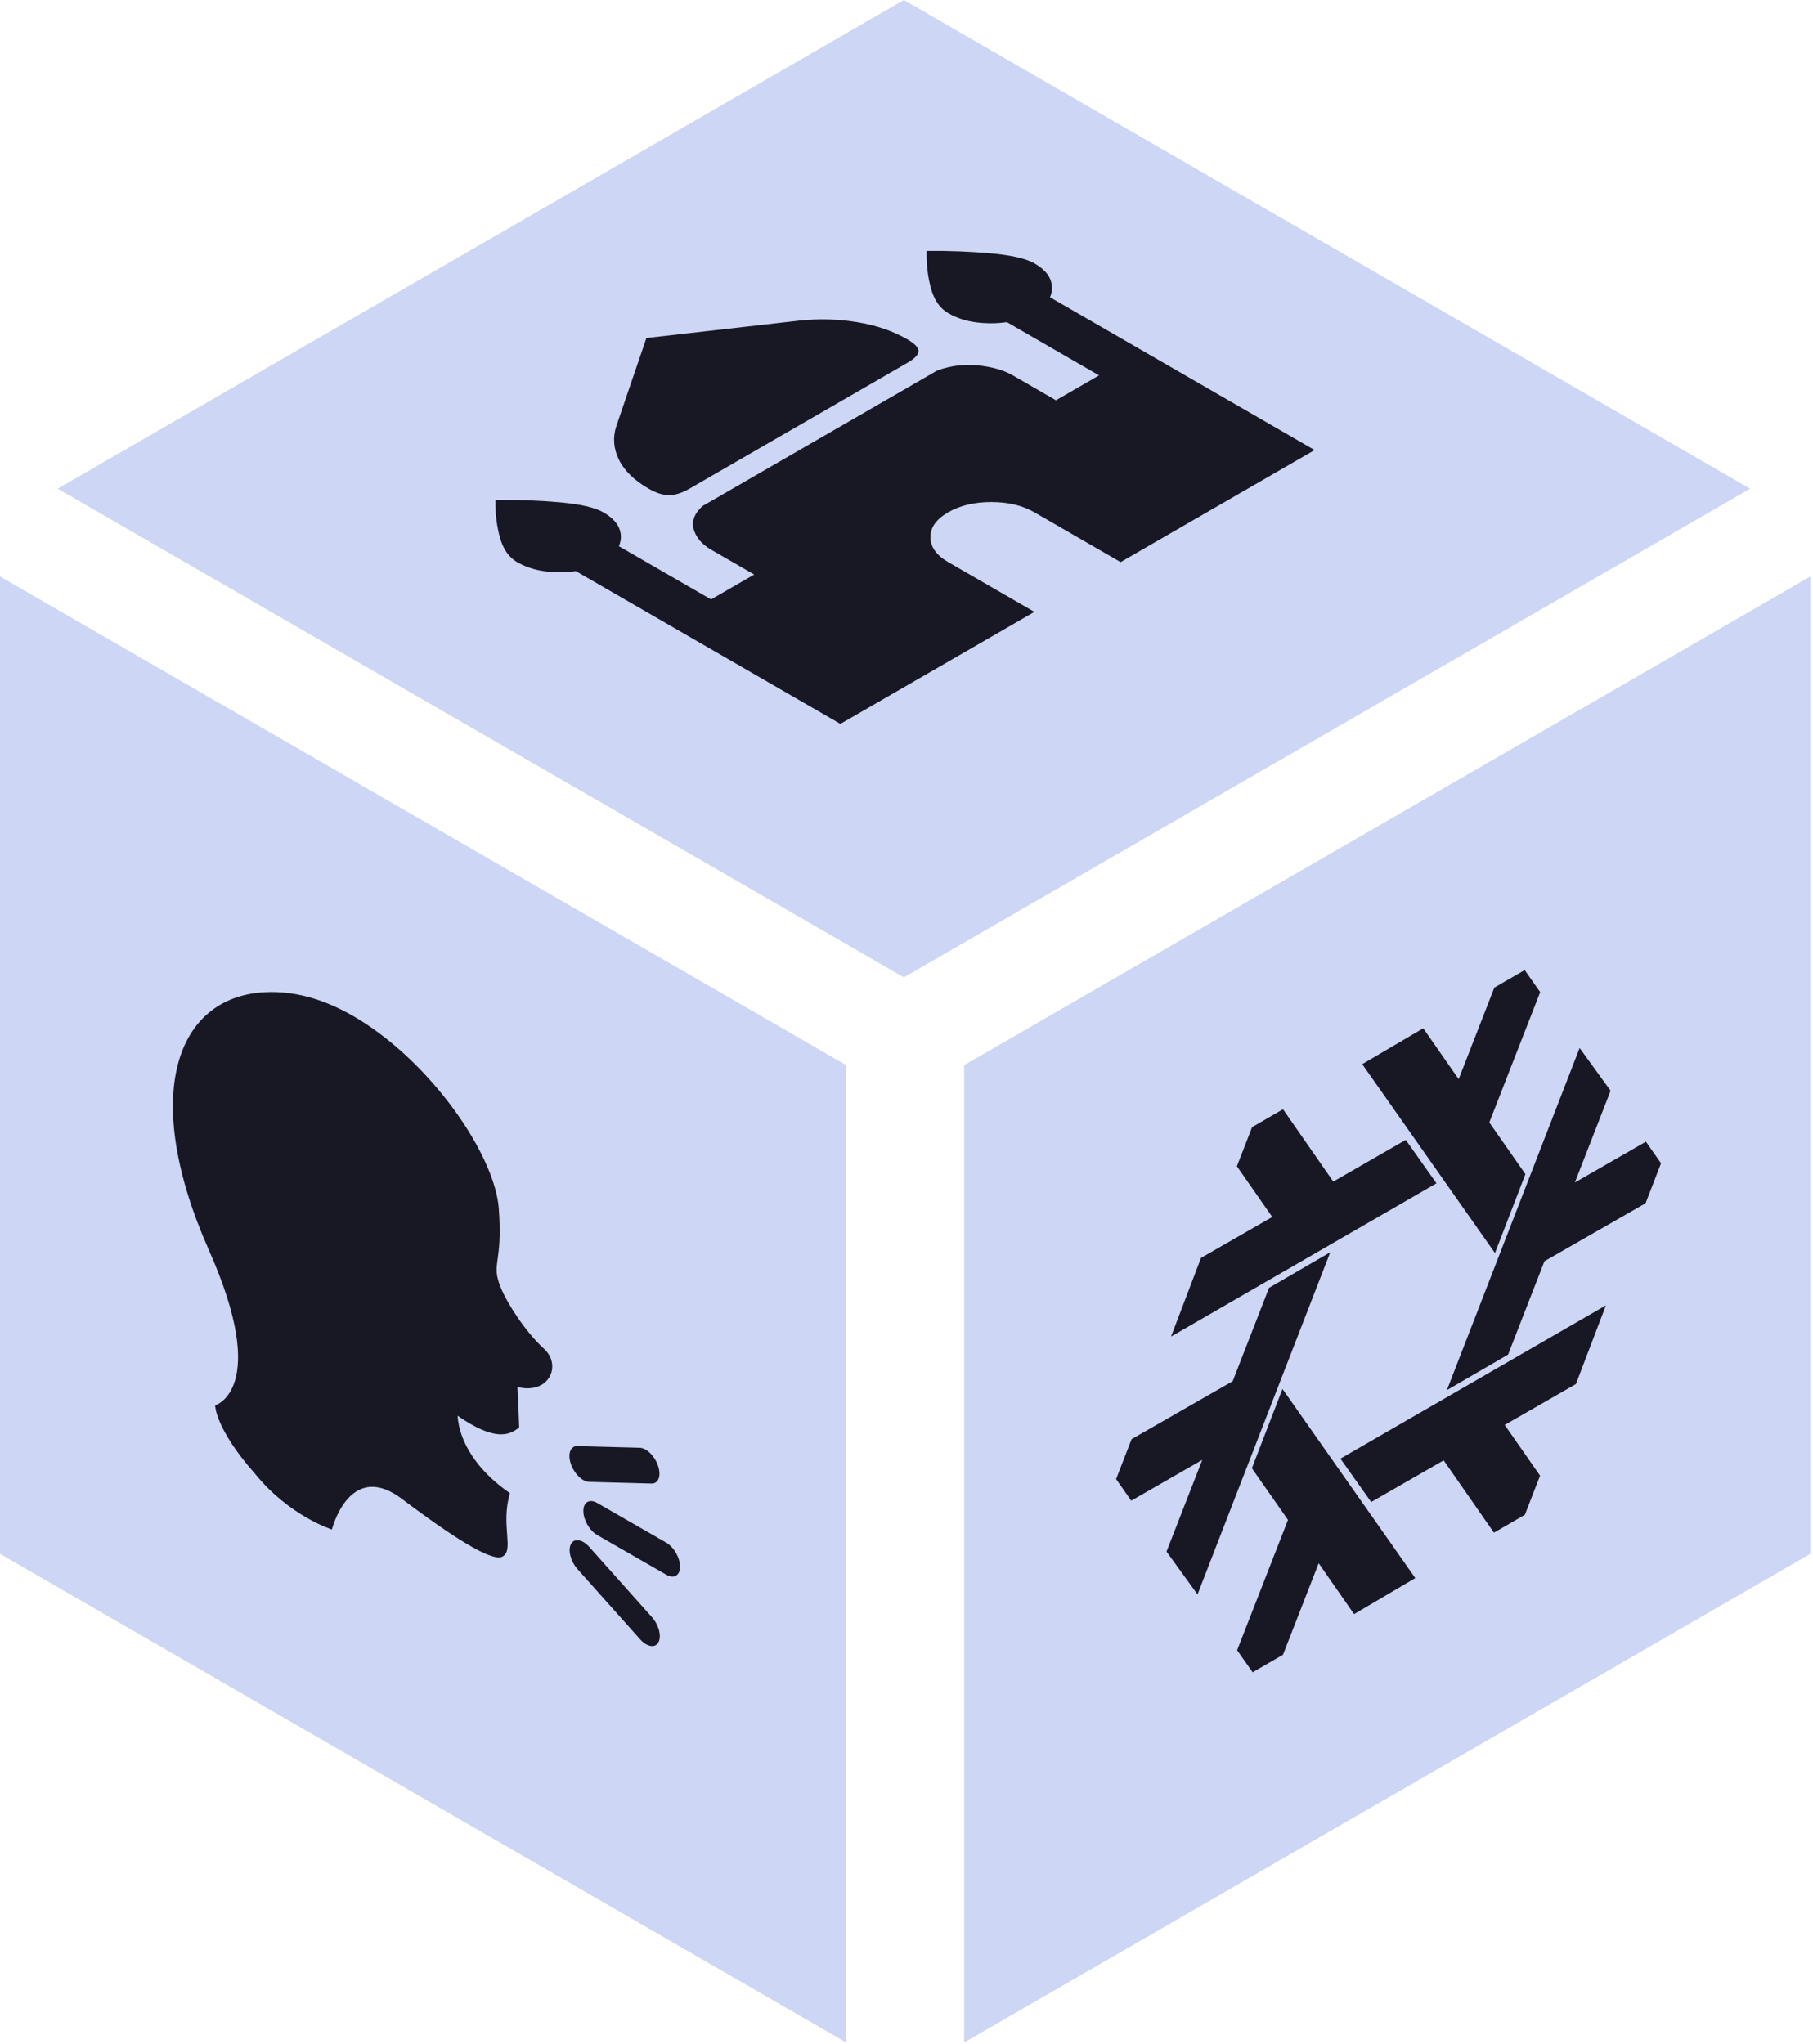 <svg width="346" height="390" viewBox="0 0 346 390" fill="none" xmlns="http://www.w3.org/2000/svg">
<rect width="186.484" height="186.484" transform="matrix(0.866 0.5 0 1 0 110)" fill="#CDD6F4"/>
<path d="M129.783 298.918C129.791 300.612 128.615 301.306 127.152 300.464L113.969 292.893C112.514 292.059 111.335 290.009 111.332 288.323C111.325 286.622 112.503 285.936 113.956 286.769L127.138 294.34C128.596 295.182 129.78 297.226 129.783 298.918ZM125.599 279.723C126.226 281.611 125.665 283.109 124.346 283.075L112.437 282.756C111.124 282.719 109.553 281.161 108.931 279.276C108.3 277.39 108.865 275.894 110.18 275.923L122.087 276.244C123.405 276.284 124.974 277.837 125.599 279.723ZM125.67 313.349C126.287 312.174 125.723 310.029 124.404 308.553L112.469 295.175C111.148 293.694 109.582 293.447 108.962 294.618C108.345 295.793 108.912 297.939 110.233 299.417L122.166 312.796C123.482 314.271 125.056 314.522 125.67 313.349Z" fill="#181825"/>
<path d="M103.865 257.41C100.121 253.967 96.765 248.582 95.597 245.758C93.593 240.909 96.011 241.348 95.193 230.581C94.442 220.723 83.25 204.126 69.645 195.241C63.46 191.202 57.027 188.952 50.436 189.325C33.509 190.285 26.802 209.096 39.874 238.551C51.659 265.102 41.052 268.156 41.052 268.156C41.052 268.156 41.052 272.623 48.752 281.301C55.236 289.277 63.34 291.84 63.34 291.84C63.34 291.84 66.572 278.96 76.159 285.607C83.029 290.748 93.461 298.333 95.9 297.005C98.181 295.763 95.502 291.01 97.321 284.914C91.086 280.605 87.658 275.181 87.329 270.134C94.249 274.909 97.105 274.011 99.082 272.35C99.027 270.667 98.885 267.082 98.748 264.655C104.869 266.136 107.216 260.491 103.865 257.41Z" fill="#181825"/>
<rect width="186.484" height="186.484" transform="matrix(0.866 -0.5 0 1 184 203.242)" fill="#CDD6F4"/>
<path d="M244.859 211.651L238.948 215.073L236.053 222.529L242.8 232.209L229.207 240.017L223.487 255.028L274.143 225.781L268.28 217.498L254.448 225.454L244.854 211.653L244.859 211.651ZM271.617 196.202L259.973 203.049L285.306 239.096L291.117 224.032L284.227 214.175L293.934 189.307L290.974 185.101L285.185 188.444L278.381 205.907L271.617 196.202ZM301.461 199.962L276.128 265.25L287.811 258.465L294.748 240.65L314.045 229.589L317 221.963L314.114 217.84L300.551 225.631L307.371 208.123L301.461 199.962ZM253.872 238.941L242.189 245.726L235.252 263.542L215.955 274.602L213 282.223L215.886 286.346L229.449 278.555L222.624 296.056L228.539 304.224L253.872 238.941ZM244.763 265.035L244.737 265.1L244.729 265.085L238.913 280.152L245.803 290.009L236.097 314.877L239.061 319.08L244.85 315.738L244.867 315.698L251.662 298.275L258.413 307.987L270.061 301.132L270.044 301.112L270.087 301.087L244.763 265.035ZM255.813 278.32L261.681 286.601L275.513 278.645L285.111 292.443L291.017 289.023L293.912 281.568L287.165 271.888L300.759 264.08L306.479 249.069L255.813 278.32Z" fill="#181825"/>
<rect width="186.484" height="186.484" transform="matrix(0.866 0.5 -0.866 0.5 172.5 0)" fill="#CDD6F4"/>
<path d="M131.591 93.237C130.151 94.069 128.848 94.484 127.683 94.482C126.517 94.48 125.215 94.066 123.775 93.237C121.032 91.654 119.147 89.814 118.119 87.716C117.09 85.618 116.919 83.5 117.604 81.362L123.363 64.5L152.57 61.175C156.272 60.779 159.94 60.878 163.574 61.472C167.208 62.066 170.396 63.154 173.138 64.737C174.578 65.569 175.298 66.322 175.298 66.996C175.298 67.671 174.578 68.422 173.138 69.25L131.591 93.237ZM160.386 138.125L109.891 108.972C107.903 109.249 105.933 109.259 103.98 109.003C102.027 108.746 100.261 108.162 98.682 107.25C97.102 106.338 96.005 104.755 95.391 102.5C94.776 100.245 94.502 97.87 94.568 95.375C98.887 95.335 103.001 95.494 106.909 95.85C110.817 96.206 113.559 96.84 115.136 97.75C116.713 98.66 117.725 99.68 118.172 100.809C118.619 101.938 118.6 103.075 118.114 104.219L135.704 114.375L143.932 109.625L135.704 104.875C133.99 103.885 132.893 102.619 132.413 101.075C131.933 99.531 132.482 98.027 134.059 96.562L178.897 70.675C181.434 69.765 184.039 69.448 186.713 69.725C189.387 70.002 191.581 70.635 193.295 71.625L201.522 76.375L209.749 71.625L192.164 61.472C190.176 61.749 188.205 61.759 186.252 61.503C184.3 61.246 182.534 60.662 180.954 59.75C179.375 58.838 178.278 57.255 177.663 55C177.049 52.745 176.775 50.37 176.841 47.875C181.16 47.835 185.273 47.994 189.181 48.35C193.089 48.706 195.832 49.34 197.409 50.25C198.986 51.16 199.997 52.18 200.444 53.309C200.891 54.438 200.874 55.575 200.391 56.722L250.886 85.875L213.863 107.25L197.409 97.75C195.146 96.444 192.405 95.791 189.185 95.791C185.966 95.791 183.222 96.444 180.954 97.75C178.686 99.056 177.556 100.64 177.565 102.5C177.573 104.36 178.703 105.944 180.954 107.25L197.409 116.75L160.386 138.125Z" fill="#181825"/>
</svg>
